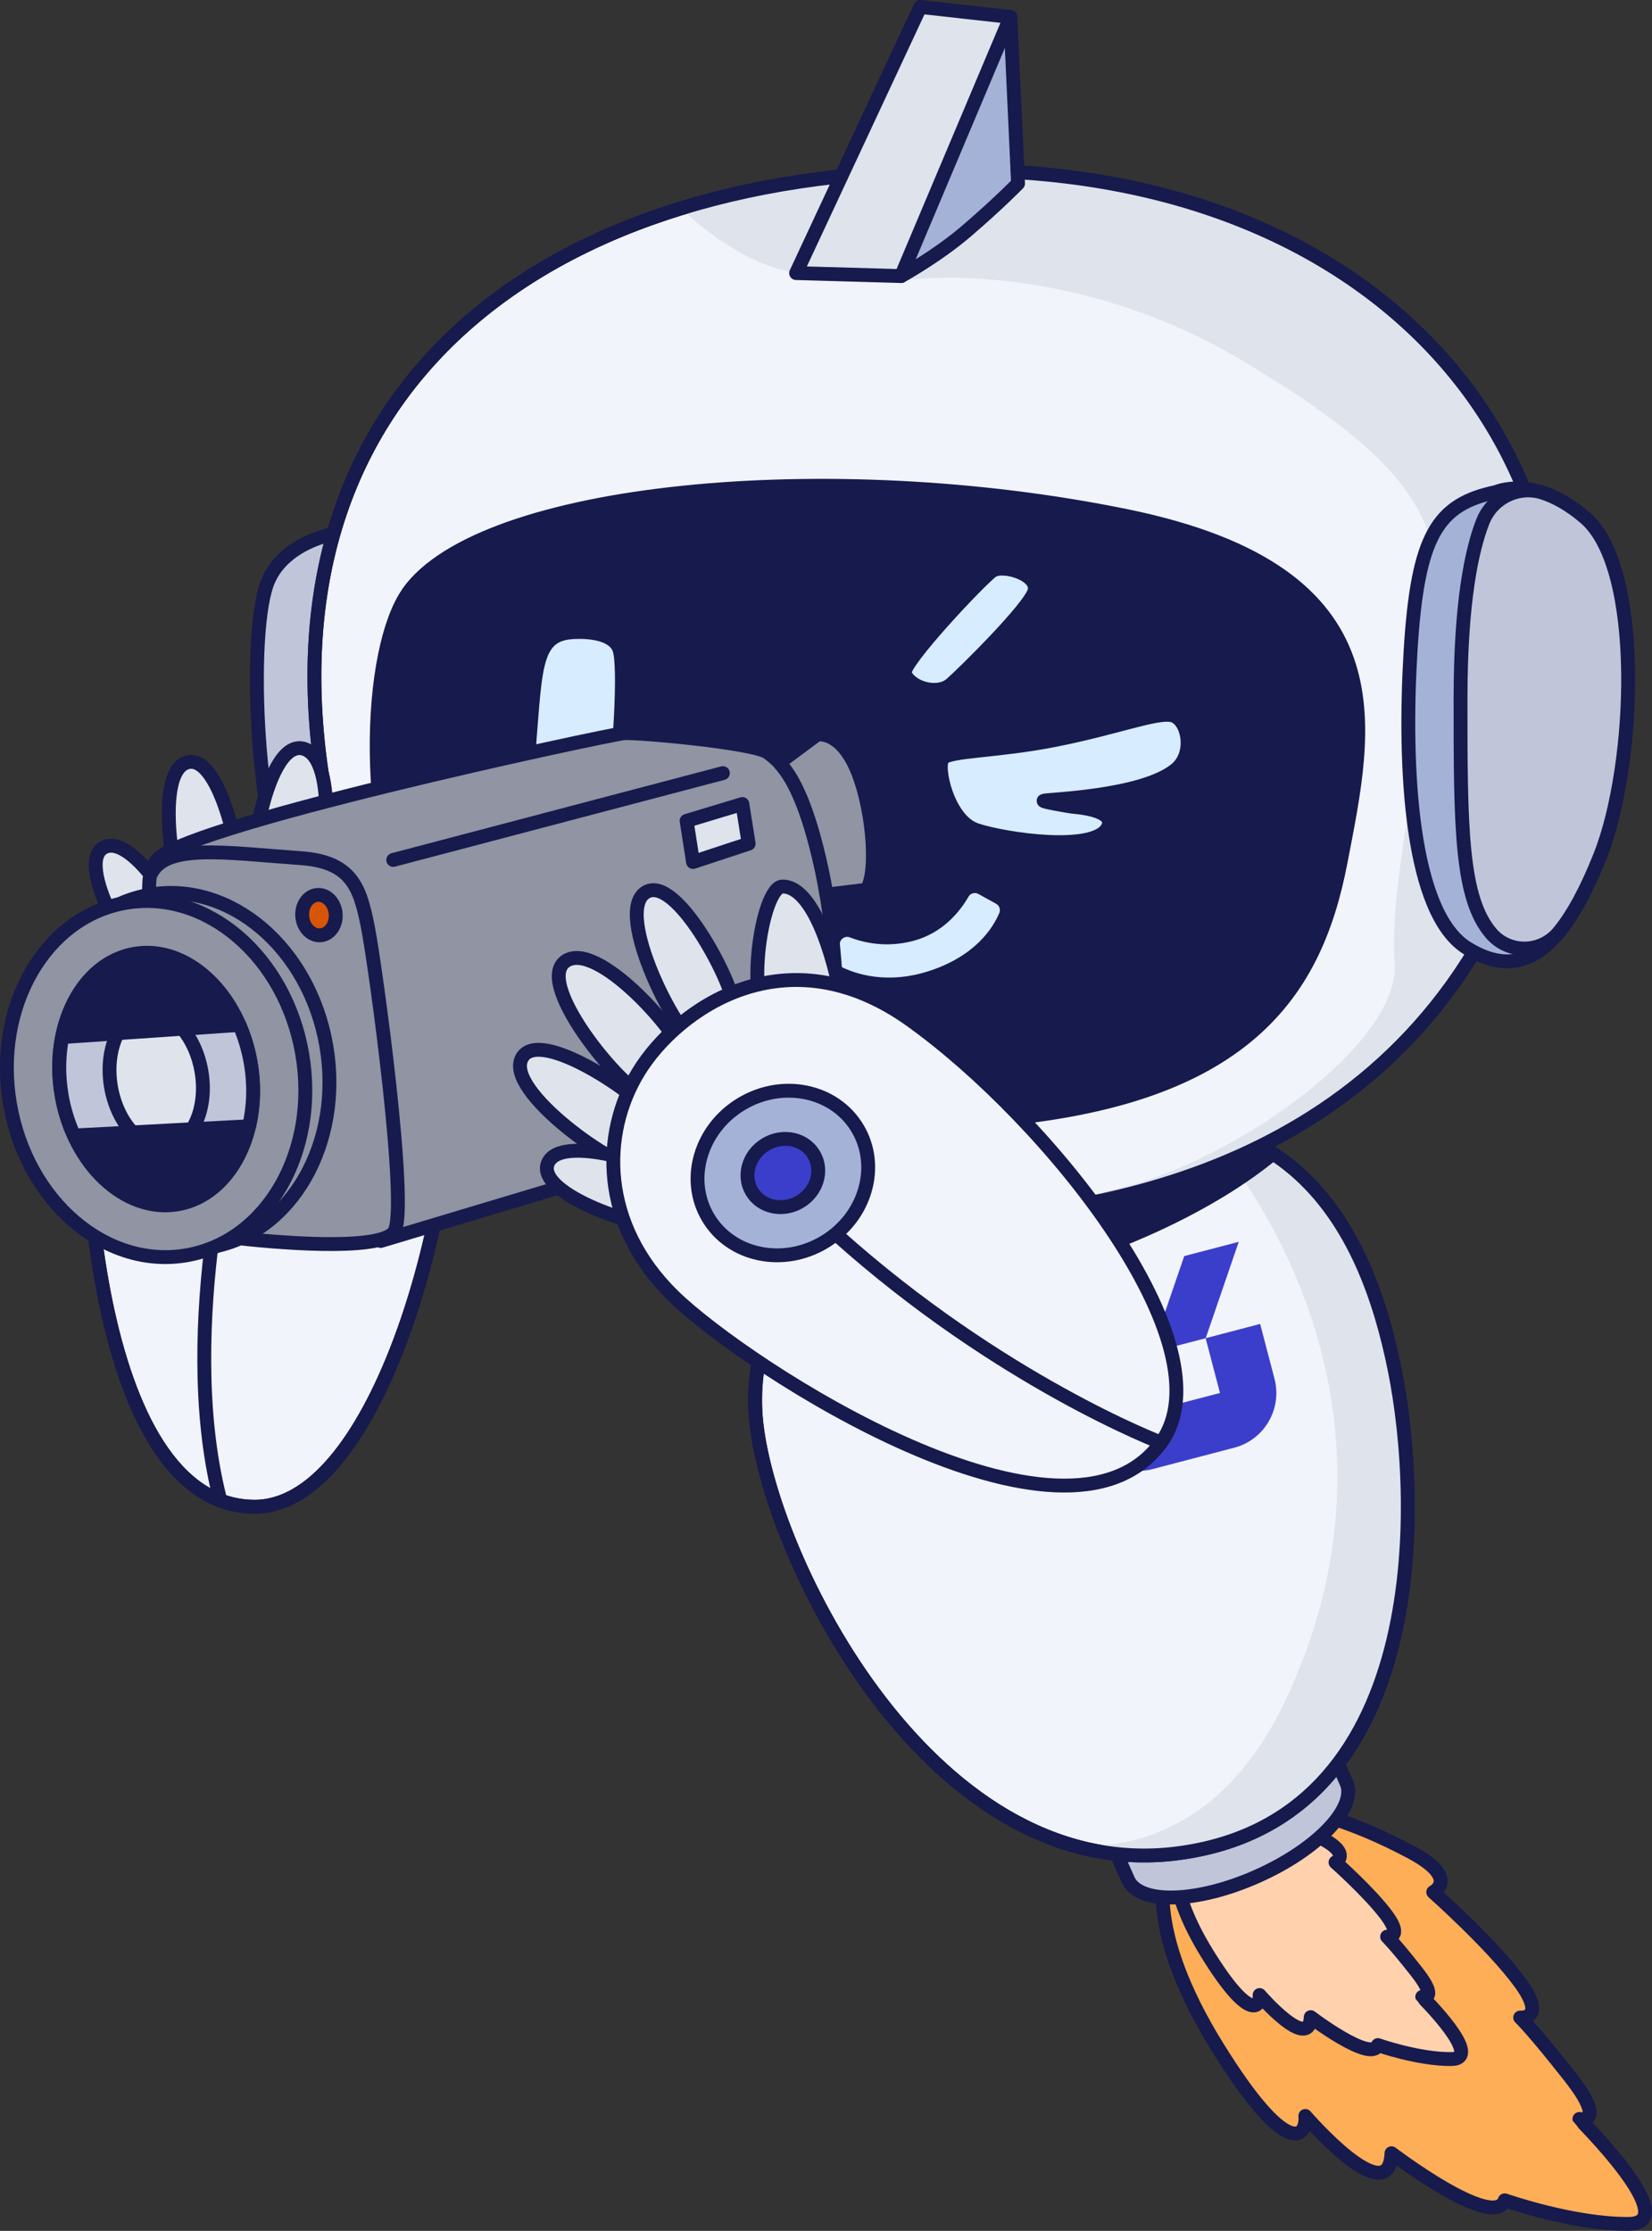 <?xml version="1.0" encoding="UTF-8"?>
<svg id="Render" xmlns="http://www.w3.org/2000/svg" xmlns:xlink="http://www.w3.org/1999/xlink" viewBox="0 0 238.49 321.94">
  <rect x="0" y="0" width="238.49" height="321.94" fill="#333333" stroke="none"/>
  <defs>
    <style>
      .cls-1 {
        fill: #fdae57;
      }

      .cls-1, .cls-2, .cls-3, .cls-4, .cls-5, .cls-6, .cls-7, .cls-8, .cls-9, .cls-10, .cls-11, .cls-12, .cls-13 {
        stroke: #161a4d;
        stroke-linecap: round;
        stroke-linejoin: round;
        stroke-width: 2px;
      }

      .cls-2 {
        fill: #9094a3;
      }

      .cls-3 {
        fill: #ffd2ad;
      }

      .cls-4 {
        fill: #d75507;
      }

      .cls-5 {
        fill: none;
      }

      .cls-6 {
        fill: #fff;
      }

      .cls-7 {
        fill: #c0c5da;
      }

      .cls-14, .cls-10 {
        fill: #3b3ecb;
      }

      .cls-8, .cls-15 {
        fill: #dfe3ec;
      }

      .cls-16 {
        clip-path: url(#clippath-1);
      }

      .cls-17 {
        clip-path: url(#clippath-2);
      }

      .cls-9 {
        fill: #f2f4fb;
      }

      .cls-11 {
        fill: #a5b2d7;
      }

      .cls-12 {
        fill: #161a4d;
      }

      .cls-13 {
        fill: #d7ecff;
      }

      .cls-18 {
        clip-path: url(#clippath);
      }
    </style>
    <clipPath id="clippath">
      <path class="cls-5" d="M142.91,164.98c-19.06,6.04-34.77,19.91-33.86,38.63s24.4,68.5,60.86,63.86c36.46-4.64,35.41-50.26,31.41-69.9-3.99-19.64-15.17-46.31-58.41-32.6Z"/>
    </clipPath>
    <clipPath id="clippath-1">
      <path class="cls-5" d="M132.75,176.14c28.89-.48,72.89-9.16,88.27-56.94,15.38-47.78-16.85-92.75-78.23-94.53-61.38-1.78-104.46,29.14-96.44,86.21,8.45,60.15,58.14,65.73,86.4,65.26Z"/>
    </clipPath>
    <clipPath id="clippath-2">
      <path class="cls-5" d="M36.65,217.44c17.13.16,28.72-40.19,28.85-64.7.11-22.16-18.19-28.47-28.73-27.78-10.54.69-21.24,8.27-23.54,22.82-2.3,14.55-.05,69.45,23.43,69.66Z"/>
    </clipPath>
  </defs>
  <g id="Aspect">
    <g id="Hammer_3_4" data-name="Hammer 3/4">
      <g id="Body">
        <g>
          <g>
            <path class="cls-1" d="M171.11,264.18c-4.51,4.16-5.56,14.73,4.61,31.17,10.17,16.43,12.99,13.08,12.72,10.01,0,0,12.1,14.02,12.44,5.38,0,0,14.76,11.22,16.35,6.79,0,0,9.85,3.46,17.85,3.41,8.17-.06-7.04-15.04-7.07-15.15,0,0,4.07.85-1.3-6.01s-7.25-8.62-7.25-8.62c0,0,3.98.35-.11-5.18-4.1-5.53-12.44-12.92-12.44-12.92,0,0,3.85-1.96-3.08-5.7-6.93-3.74-23.8-11.4-32.72-3.17Z"/>
            <path class="cls-3" d="M171.57,263.49c-2.68,2.47-3.3,8.74,2.73,18.48,6.03,9.75,7.7,7.76,7.54,5.94,0,0,7.18,8.31,7.38,3.19,0,0,8.75,6.65,9.7,4.03,0,0,5.84,2.06,10.59,2.02,4.85-.03-4.17-8.92-4.19-8.98,0,0,2.42.51-.77-3.57-3.19-4.07-4.3-5.11-4.3-5.11,0,0,2.36.21-.07-3.07-2.43-3.28-7.38-7.66-7.38-7.66,0,0,2.28-1.17-1.83-3.38s-14.12-6.76-19.41-1.88Z"/>
            <path class="cls-7" d="M191.63,251.09c-1.6-3.59-9.95-3.37-18.65.51-8.7,3.87-14.45,9.92-12.86,13.52l2.74,6.16c1.6,3.59,9.95,3.37,18.65-.51,8.7-3.87,14.45-9.92,12.86-13.52l-2.74-6.16h0Z"/>
          </g>
          <path class="cls-9" d="M142.91,164.98c-19.06,6.04-34.77,19.91-33.86,38.63s24.4,68.5,60.86,63.86c36.46-4.64,35.41-50.26,31.41-69.9-3.99-19.64-15.17-46.31-58.41-32.6Z"/>
          <g>
            <path class="cls-14" d="M176.13,201.02l-11.8,3.09-4.13-15.8-7.87,2.06,4.13,15.8c1.14,4.36,5.59,6.98,9.93,5.84l11.8-3.09c4.35-1.14,6.94-5.6,5.8-9.96l-2.07-7.9-7.87,2.06,2.07,7.9Z"/>
            <path class="cls-14" d="M170.96,181.27l-4.77,13.91,7.87-2.06,4.77-13.91-7.87,2.06Z"/>
          </g>
        </g>
        <g>
          <g class="cls-18">
            <path class="cls-15" d="M173.96,163.05s33.61,35.4,11.68,82.2c-12.38,26.42-33.93,20.61-33.93,20.61,0,0,46.92,15.35,61.7-17.7,14.78-33.04-12.06-85.04-12.06-85.04,0,0-17.99-21.15-27.38-.08Z"/>
            <ellipse class="cls-12" cx="151.3" cy="165.45" rx="43.01" ry="16.3" transform="translate(-45.65 58.33) rotate(-19.02)"/>
          </g>
          <path class="cls-5" d="M142.91,164.98c-19.06,6.04-34.77,19.91-33.86,38.63s24.4,68.5,60.86,63.86c36.46-4.64,35.41-50.26,31.41-69.9-3.99-19.64-15.17-46.31-58.41-32.6Z"/>
        </g>
      </g>
      <g id="Head">
        <path class="cls-7" d="M50.49,117.03c-3.21-17.3-.36-32.82,1.22-40.41-3.75-.04-11.17,1.88-13.21,7.77-2.91,8.42-1.37,39.56,5.12,48.2,4.81,6.42,9.89,6.41,12.19,5.98-1.57-4.65-3.47-11.56-5.32-21.55Z"/>
        <path class="cls-9" d="M132.75,176.14c28.89-.48,72.89-9.16,88.27-56.94,15.38-47.78-16.85-92.75-78.23-94.53-61.38-1.78-104.46,29.14-96.44,86.21,8.45,60.15,58.14,65.73,86.4,65.26Z"/>
        <g>
          <g class="cls-16">
            <path class="cls-15" d="M132.22,40.29s22.89-2.76,47.3,11.85c24.41,14.61,29.4,23.07,27.87,38.54-1.53,15.47-6.92,36.51-6.06,48.3s-23.69,28.91-40.24,32.6c-16.54,3.69,28.63,7.31,28.63,7.31l60.77-54.9,6.81-107.85-74.64-27.24L95.52,27.16s8.82,10.55,19.41,12.24c10.59,1.69,17.28.88,17.28.88Z"/>
          </g>
          <path class="cls-5" d="M132.75,176.14c28.89-.48,72.89-9.16,88.27-56.94,15.38-47.78-16.85-92.75-78.23-94.53-61.38-1.78-104.46,29.14-96.44,86.21,8.45,60.15,58.14,65.73,86.4,65.26Z"/>
        </g>
        <path class="cls-11" d="M130.09,39.84s5.18-2.85,9.41-6.47c4.62-3.96,7.47-6.89,7.47-6.89l-1.11-24.03-18.44,16.9,2.66,20.49Z"/>
        <path class="cls-11" d="M215.96,71.01c-8.47,1.78-11.32,6.27-12.33,23.01s.02,37.75,8.18,42.81c8.16,5.06,13.95-.17,19.16-13.26,5.22-13.09,6.31-41.54-2.12-48.82-7.32-6.33-12.91-3.73-12.91-3.73Z"/>
        <path class="cls-7" d="M230.98,123.56c5.22-13.09,6.31-41.54-2.12-48.82-2.23-1.92-4.29-3.02-6.09-3.62-3.53-1.17-7.35.7-8.71,4.16-1.61,4.11-3.2,11.65-3.21,25.42-.02,18.97.09,28.87,4.38,33.95,2.57,3.04,7.27,2.96,9.8-.11,2.11-2.56,4.06-6.25,5.94-10.96Z"/>
        <polygon class="cls-8" points="114.93 39.41 130.09 39.84 145.87 2.45 132.86 1 114.93 39.41"/>
      </g>
      <g>
        <g id="Face_Smile" data-name="Face Smile">
          <path class="cls-12" d="M58.98,85.47c-5.81,8.11-7.12,34.84,2,54.12,9.12,19.29,33.65,24.62,77.45,22.37,40.87-2.11,51.4-18.28,55.11-37.61,3.71-19.32,9.14-41.68-30.94-49.88-42.97-8.79-92.97-3.89-103.63,10.99Z"/>
          <path class="cls-13" d="M120.28,135.83l-.5,2.23c-.2.92.23,1.87,1.07,2.29,2.29,1.16,7.27,2.88,13.89.63,6.75-2.29,9.43-6.45,10.44-8.82.42-.98.02-2.11-.91-2.62l-2.53-1.4c-.98-.54-2.22-.22-2.78.75-1.12,1.94-3.4,4.88-7.39,5.93-3.58.94-6.62.26-8.54-.48-1.18-.45-2.47.26-2.75,1.49Z"/>
        </g>
        <path class="cls-13" d="M82.6,91.24c-5.28.32-5.29,4.9-6.11,15.04-.85,10.47-.2,25.37,4.28,26.1,5.31.87,5.66-2.38,7.24-12.77s2.25-23.63,1.4-25.94c-.84-2.3-4.42-2.58-6.81-2.44Z"/>
        <path class="cls-13" d="M136.12,109.43c-1.04,1.13.67,8.95,4.77,10.34s17.42,3.36,19.08-.46c.88-2.03-2.69-2.68-5.14-2.89-.29-.03-4.42-.72-4.16-.86.42-.22,14.15-.53,19.04-4.48,2.86-2.3,1.81-7.27-.44-7.84s-8.17,1.83-17.19,3.59c-8.18,1.6-14.93,1.47-15.97,2.6Z"/>
        <path class="cls-13" d="M130.61,97.17c.75,2.11,4.76,3.29,6.73,1.54s11.27-10.93,11.99-13.37c.71-2.44-4.51-3.99-6.07-2.96s-13.16,13.34-12.65,14.79Z"/>
      </g>
    </g>
    <g>
      <g>
        <path class="cls-9" d="M36.65,217.44c17.13.16,28.72-40.19,28.85-64.7.11-22.16-18.19-28.47-28.73-27.78-10.54.69-21.24,8.27-23.54,22.82-2.3,14.55-.05,69.45,23.43,69.66Z"/>
        <g>
          <g class="cls-17">
            <path class="cls-15" d="M64.4,147.57s-10.39,23.56-30.08,18.73c-19.7-4.83-25.16-32.2-18.69-45.7,6.47-13.5,44.63-23.91,48.77,26.97Z"/>
          </g>
          <path class="cls-5" d="M36.65,217.44c17.13.16,28.72-40.19,28.85-64.7.11-22.16-18.19-28.47-28.73-27.78-10.54.69-21.24,8.27-23.54,22.82-2.3,14.55-.05,69.45,23.43,69.66Z"/>
        </g>
        <path class="cls-8" d="M43.75,108.03c-5.7-1.41-8.76,20.41-6.63,22.17,2.04,1.69,6.01,2.82,7.94-.48,1.93-3.3,3.94-20.39-1.31-21.69Z"/>
        <path class="cls-8" d="M58.24,113.13c-5.31-1.68-12.98,17.54-11.67,19.58,2.04,3.17,4.95,3.58,7.57.81,2.62-2.77,8.95-18.85,4.1-20.39Z"/>
        <path class="cls-8" d="M27.05,110.02c-5.37,1.47-1.39,21.78.82,22.78,3.44,1.56,6.1.32,6.79-3.43.7-3.75-2.71-20.69-7.61-19.35Z"/>
        <path class="cls-8" d="M15.1,122.25c-4.56,2.11,4.29,17.1,6.57,17.48,3.56.59,5.68-.85,5.37-3.88-.32-3.02-7.78-15.52-11.94-13.6Z"/>
        <ellipse class="cls-7" cx="39.52" cy="144.34" rx="15.54" ry="19.68" transform="translate(-110.11 147.17) rotate(-75.77)"/>
        <path class="cls-8" d="M50.43,144c.55,5.5,6.92,8.98,11.74.89,5.23-8.79,6.3-14.45,4.06-16.44-2.24-1.99-16.45,8.96-15.79,15.55Z"/>
      </g>
      <path class="cls-5" d="M34.4,159.12s-8.93,32.1-2.71,56.94"/>
    </g>
    <g>
      <path class="cls-2" d="M54.96,179.09l58.12-17.42c4.52-1.3,7.69-5.37,7.81-10.06.19-7.41-.57-18.28-2.24-26.03-2.84-13.15-5.94-15.57-7.83-16.98s-18.74-2.95-20.74-2.79-65.99,13.79-67.61,18.6"/>
      <path class="cls-2" d="M26.63,173.35c.25,3.1,1.26,4.58,6.89,5.24s21.12,2.09,23.35-.77c2.22-2.85-2.64-38.36-3.77-44.06s-2.32-9.4-9.72-9.92c-10.94-.77-19.57-2.21-21.65,2.41-1.42,3.15,4.91,47.09,4.91,47.09Z"/>
      <ellipse class="cls-4" cx="46.04" cy="132.07" rx="2.42" ry="2.92" transform="translate(-10.46 4.12) rotate(-4.61)"/>
      <g>
        <ellipse class="cls-2" cx="26.02" cy="154.55" rx="21.4" ry="25.81" transform="translate(-25.93 6.69) rotate(-9.8)"/>
        <ellipse class="cls-2" cx="22.54" cy="155.72" rx="21.4" ry="25.81" transform="translate(-26.18 6.11) rotate(-9.8)"/>
        <ellipse class="cls-12" cx="22.54" cy="155.72" rx="13.85" ry="18.34" transform="translate(-26.18 6.11) rotate(-9.8)"/>
        <path class="cls-7" d="M8.9,158.08c.36,2.08.98,4.02,1.79,5.79l25.27-1.34c.66-2.81.79-5.94.23-9.16-.34-1.95-.9-3.78-1.63-5.46l-25.58,1.76c-.52,2.62-.58,5.48-.07,8.42Z"/>
        <path class="cls-8" d="M16.02,156.85c.47,2.7,1.62,5.01,3.11,6.57l8.6-.46c1.33-2.06,1.91-5.12,1.35-8.37-.42-2.45-1.42-4.59-2.72-6.13l-9.36.64c-1.06,2.03-1.48,4.8-.98,7.74Z"/>
      </g>
      <line class="cls-7" x1="56.77" y1="124.1" x2="104.36" y2="111.57"/>
      <polygon class="cls-8" points="99.12 118.46 100.05 124.4 108.08 121.75 107.17 116.03 99.12 118.46"/>
      <path class="cls-2" d="M123.45,110.48c-2.42-5.16-5.49-4.46-5.49-4.46l-5.05,3.75-.2.53c1.76,1.99,3.91,5.91,5.94,15.28.24,1.1.45,2.26.65,3.47l.3.02,5.52-.67c1.78-2.82.75-12.77-1.67-17.92Z"/>
    </g>
    <g id="Hand_2" data-name="Hand 2">
      <g>
        <path class="cls-8" d="M81.66,138.71c-4.85,3.32,9.41,20.11,12.14,19.7,2.62-.4,6.11-2.61,4.92-6.24-1.18-3.63-12.6-16.51-17.07-13.46Z"/>
        <path class="cls-8" d="M93.23,128.77c-4.74,2.92,4.79,21.29,7.19,21.63,3.73.53,5.94-1.41,5.56-5.2-.38-3.79-8.42-19.09-12.75-16.43Z"/>
        <path class="cls-8" d="M75.38,152.62c-2.81,4.81,14.25,16.53,16.52,15.7,3.54-1.29,4.58-4.04,2.46-7.2-2.12-3.16-16.42-12.89-18.98-8.5Z"/>
        <path class="cls-8" d="M79.12,167.81c-2.03,4.6,14.53,9.99,16.49,8.76,3.05-1.91,3.7-4.4,1.46-6.46s-16.1-6.49-17.95-2.3Z"/>
        <path class="cls-8" d="M112.02,150.09c4.16,3.64,11.19,1.83,9.18-7.37-2.18-10-5.27-14.86-8.26-14.78-3,.08-5.9,17.78-.92,22.15Z"/>
        <ellipse class="cls-6" cx="108.94" cy="162.2" rx="19.68" ry="15.54" transform="translate(-85.87 147.27) rotate(-51.73)"/>
      </g>
      <path class="cls-9" d="M167.62,208.19c10.03-13.88-16.2-46.67-36.13-60.94-18.02-12.9-33.75-1.61-39.28,7.39s-5.53,22.11,5.01,32.4c10.54,10.28,56.64,40.18,70.39,21.15Z"/>
      <ellipse class="cls-11" cx="113.02" cy="169.27" rx="12.56" ry="11.62" transform="translate(-70.98 82.27) rotate(-30.96)"/>
      <ellipse class="cls-10" cx="113.02" cy="169.27" rx="5.21" ry="4.82" transform="translate(-70.98 82.27) rotate(-30.96)"/>
      <path class="cls-5" d="M167.62,208.19s-23.21-8.81-46.86-30.02"/>
    </g>
  </g>
</svg>